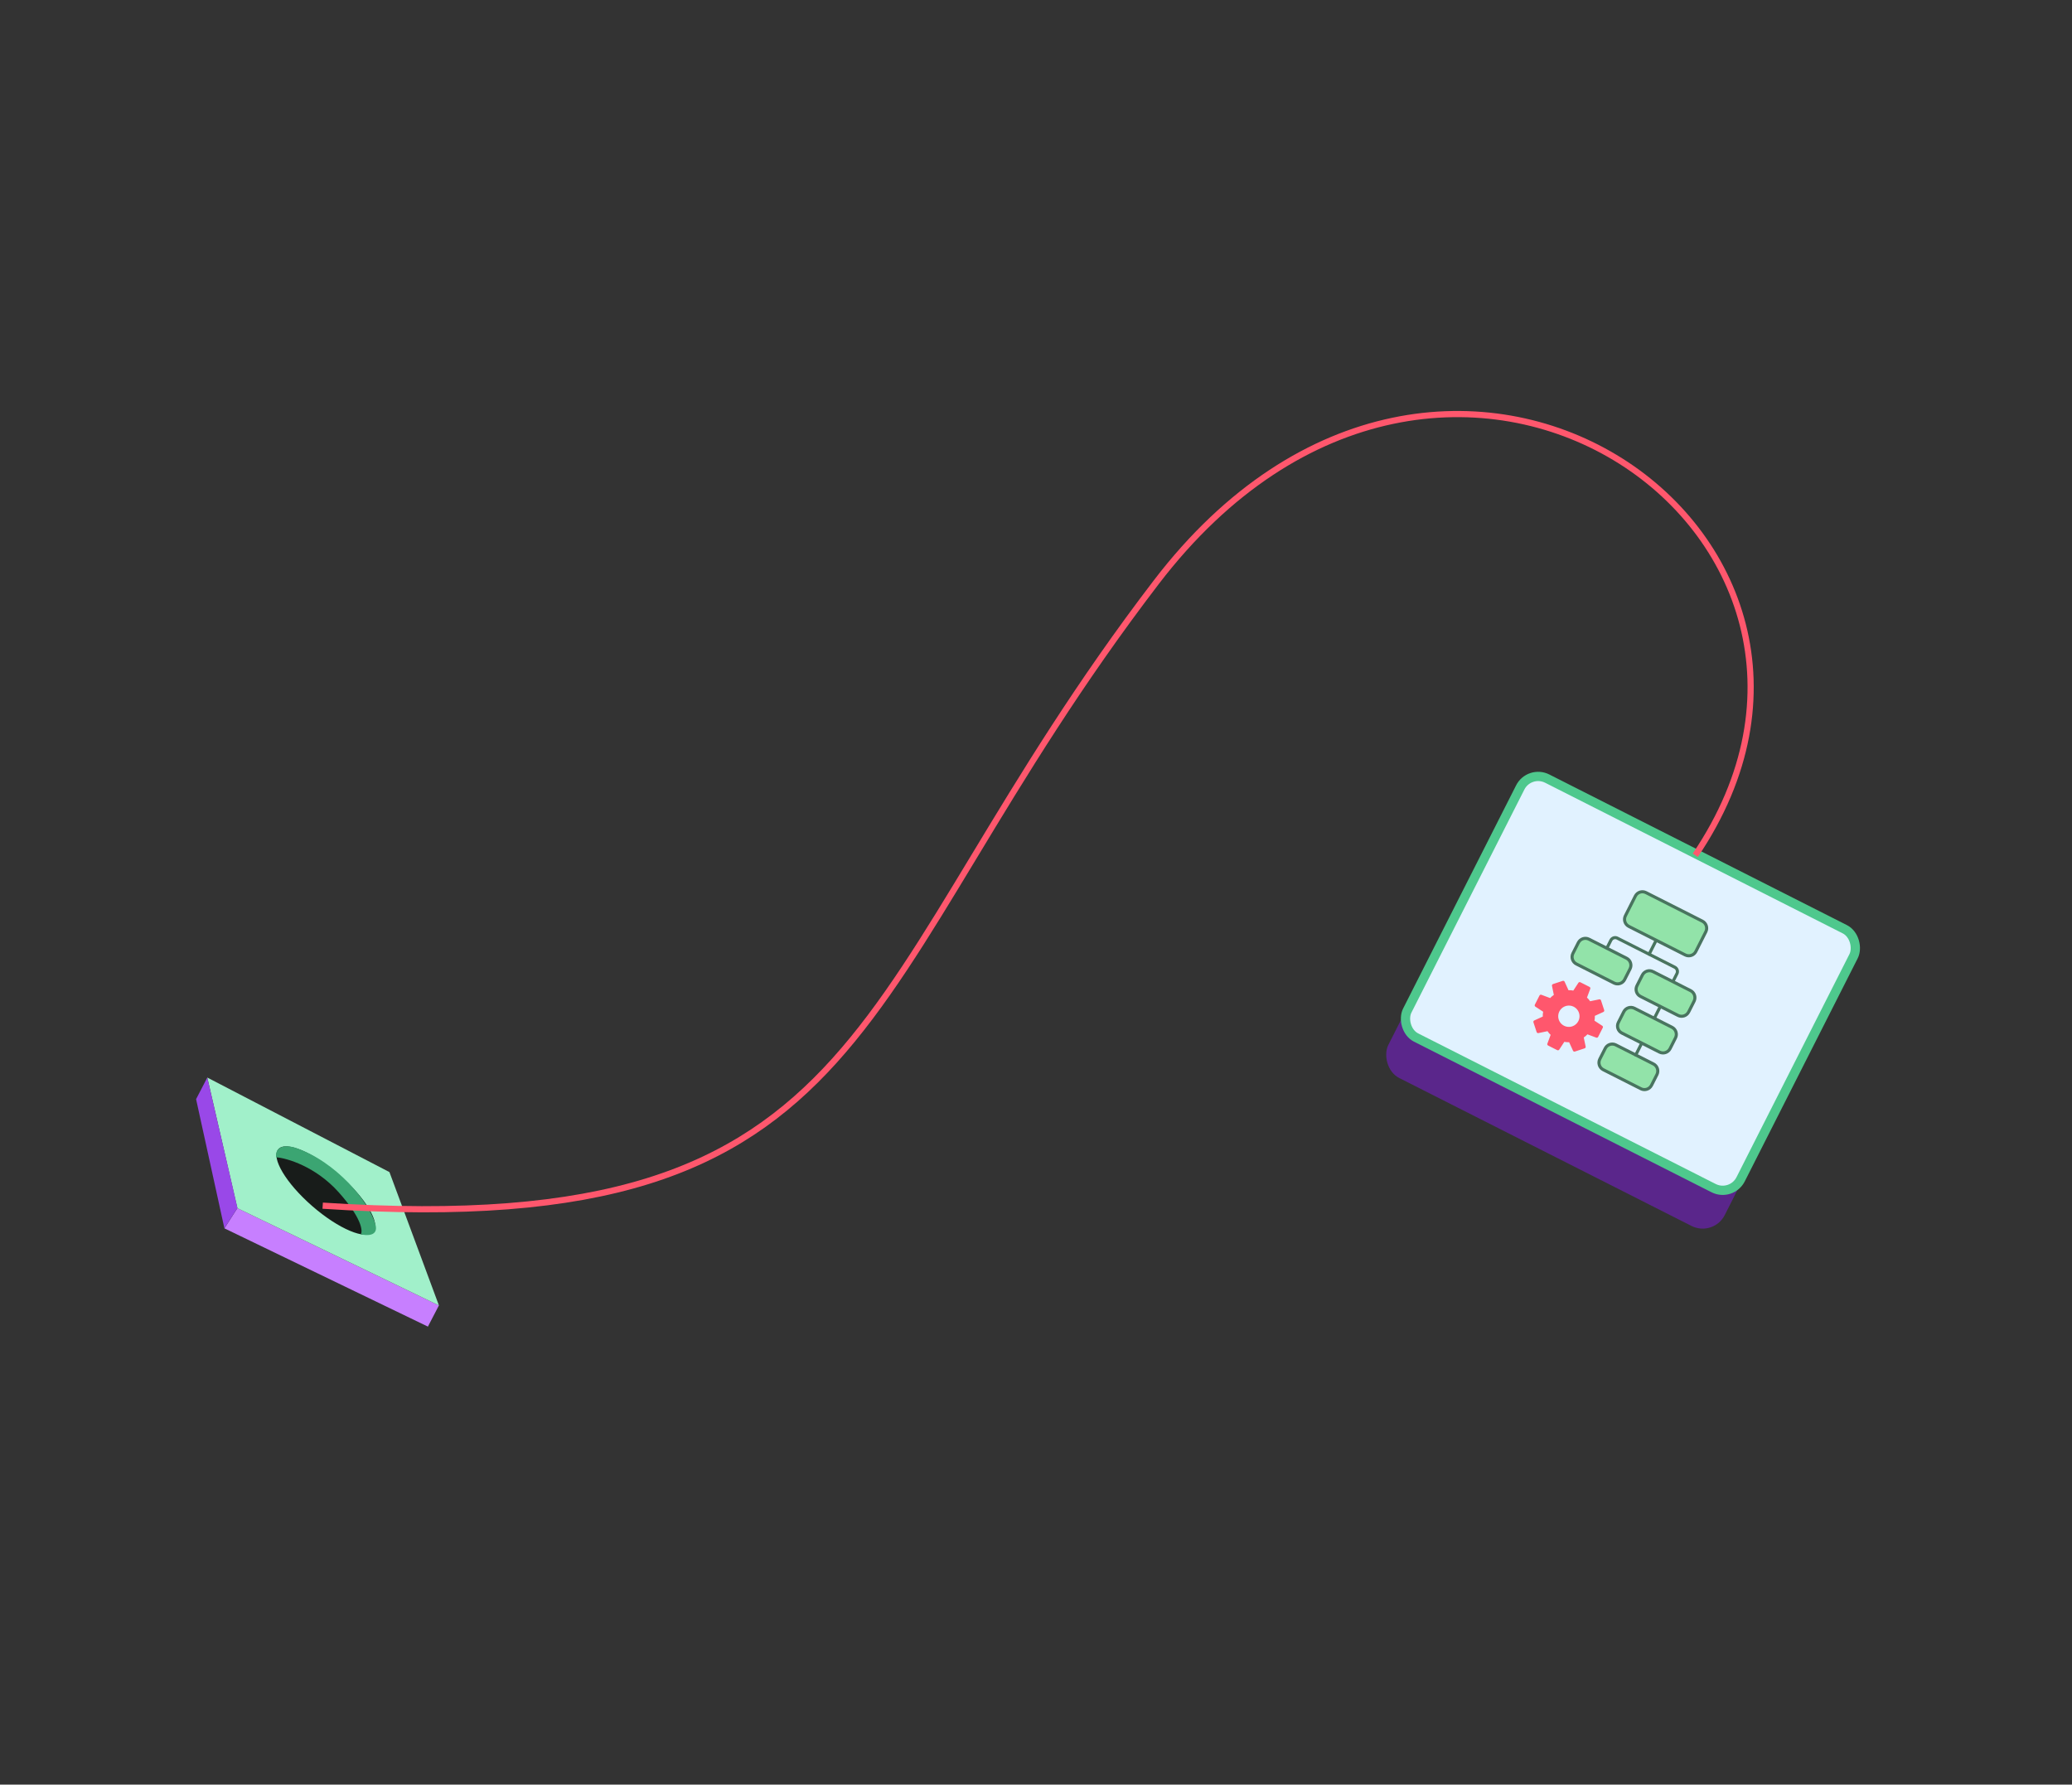 <svg width="671" height="578" viewBox="0 0 671 578" fill="none" xmlns="http://www.w3.org/2000/svg">
<rect x="0" y="0" width="671" height="578" fill="#333333" stroke="none"/>
<path d="M142.138 422.801L76.869 391.299L72.68 397.842L138.574 429.667L142.138 422.801Z" fill="#C77FFF"/>
<path d="M67.128 349L126.119 379.62L142.138 422.801L76.869 391.3L67.128 349Z" fill="#A1F0CA"/>
<path d="M63.5 356L67.128 349L76.901 391.237L72.672 397.839L63.5 356Z" fill="#9948E8"/>
<ellipse cx="105.517" cy="385.601" rx="20.396" ry="6.682" transform="rotate(41.011 105.517 385.601)" fill="#181C1A"/>
<path d="M109.662 386.134C102.238 377.843 92.948 375.081 89.386 374.818C89.074 370.535 93.481 371 95.724 371.768C108.869 376.213 119.711 389.369 121.614 396.696C122.565 400.36 118.833 400.272 116.849 399.77C117.547 398.679 117.087 394.426 109.662 386.134Z" fill="#3BA572"/>
<rect x="489.81" y="259" width="122.088" height="97" rx="8" transform="rotate(26.849 489.81 259)" fill="#5A268B"/>
<rect x="495.25" y="249.242" width="121" height="94" rx="6.5" transform="rotate(26.849 495.25 249.242)" fill="#E1F2FF" stroke="#4EC88D" stroke-width="3"/>
<path d="M551.289 298.346L533.033 289.104C531.772 288.466 530.234 288.971 529.596 290.231L526.366 296.612C525.728 297.872 526.232 299.411 527.492 300.049L545.749 309.291C547.009 309.929 548.548 309.424 549.186 308.164L552.416 301.782C553.054 300.522 552.549 298.984 551.289 298.346Z" fill="#92E3A9" stroke="#49745F" stroke-linecap="round" stroke-linejoin="round"/>
<path d="M547.482 320.849L535.3 314.682C534.04 314.044 532.501 314.549 531.864 315.809L530.109 319.276C529.471 320.536 529.975 322.075 531.235 322.712L543.417 328.879C544.677 329.517 546.216 329.013 546.854 327.753L548.609 324.286C549.247 323.026 548.742 321.487 547.482 320.849Z" fill="#92E3A9" stroke="#49745F" stroke-linecap="round" stroke-linejoin="round"/>
<path d="M541.471 332.724L529.288 326.557C528.028 325.919 526.49 326.424 525.852 327.684L524.097 331.151C523.459 332.411 523.963 333.95 525.223 334.587L537.406 340.754C538.666 341.392 540.204 340.888 540.842 339.628L542.597 336.161C543.235 334.901 542.731 333.362 541.471 332.724Z" fill="#92E3A9" stroke="#49745F" stroke-linecap="round" stroke-linejoin="round"/>
<path d="M535.459 344.6L523.277 338.433C522.017 337.795 520.478 338.3 519.84 339.56L518.085 343.027C517.447 344.287 517.952 345.826 519.212 346.463L531.394 352.63C532.654 353.268 534.193 352.764 534.83 351.504L536.586 348.037C537.223 346.776 536.719 345.238 535.459 344.6Z" fill="#92E3A9" stroke="#49745F" stroke-linecap="round" stroke-linejoin="round"/>
<path d="M526.755 310.357L514.573 304.19C513.312 303.552 511.774 304.057 511.136 305.317L509.381 308.784C508.743 310.044 509.248 311.582 510.508 312.22L522.69 318.387C523.95 319.025 525.488 318.521 526.126 317.261L527.881 313.793C528.519 312.533 528.015 310.995 526.755 310.357Z" fill="#92E3A9" stroke="#49745F" stroke-linecap="round" stroke-linejoin="round"/>
<path d="M536.23 304.757L534.066 309.032" stroke="#49745F" stroke-linecap="round" stroke-linejoin="round"/>
<path d="M531.496 338.196L529.741 341.663" stroke="#49745F" stroke-linecap="round" stroke-linejoin="round"/>
<path d="M537.483 326.368L535.927 329.443" stroke="#49745F" stroke-linecap="round" stroke-linejoin="round"/>
<path d="M520.408 307.032L521.673 304.533C521.765 304.352 521.892 304.19 522.047 304.057C522.201 303.924 522.381 303.823 522.574 303.76C522.768 303.697 522.972 303.672 523.175 303.687C523.378 303.703 523.576 303.758 523.758 303.85L542.374 313.274C542.556 313.366 542.718 313.493 542.85 313.647C542.983 313.802 543.084 313.981 543.147 314.174C543.211 314.368 543.236 314.572 543.22 314.775C543.205 314.978 543.149 315.177 543.057 315.358L541.876 317.692" stroke="#49745F" stroke-linecap="round" stroke-linejoin="round"/>
<path d="M549 277.001C619 173.5 467.85 66.499 374.5 188.501C273.5 320.5 287.5 402.5 104.5 390.5" stroke="#FF576D" stroke-width="2"/>
<path d="M517.101 335.603L518.599 332.645L515.812 330.825C515.965 330.126 516.021 329.41 515.979 328.697L519.026 327.309L517.996 324.16L514.732 324.841C514.347 324.241 513.883 323.695 513.353 323.218L514.525 320.085L511.569 318.589L509.744 321.376C509.047 321.224 508.332 321.167 507.619 321.207L506.232 318.162L503.084 319.196L503.748 322.452C503.147 322.837 502.602 323.303 502.128 323.835L498.993 322.663L497.496 325.621L500.281 327.445C500.128 328.143 500.072 328.859 500.114 329.573L497.066 330.96L498.101 334.111L501.36 333.428C501.746 334.028 502.21 334.573 502.741 335.048L501.572 338.186L504.524 339.681L506.349 336.893C507.047 337.045 507.762 337.1 508.475 337.059L509.862 340.103L513.01 339.07L512.33 335.81C512.931 335.422 513.477 334.957 513.955 334.425L517.101 335.603ZM506.279 332.674C505.581 332.321 505.004 331.769 504.62 331.087C504.237 330.406 504.064 329.626 504.123 328.846C504.183 328.066 504.472 327.321 504.955 326.705C505.438 326.089 506.092 325.63 506.835 325.386C507.578 325.142 508.377 325.124 509.13 325.334C509.883 325.544 510.557 325.973 511.066 326.567C511.575 327.16 511.897 327.891 511.991 328.668C512.084 329.445 511.946 330.232 511.592 330.93C511.119 331.866 510.293 332.576 509.296 332.903C508.299 333.23 507.214 333.148 506.279 332.674Z" fill="#FF576D" stroke="#FF576D" stroke-linecap="round" stroke-linejoin="round"/>
</svg>
